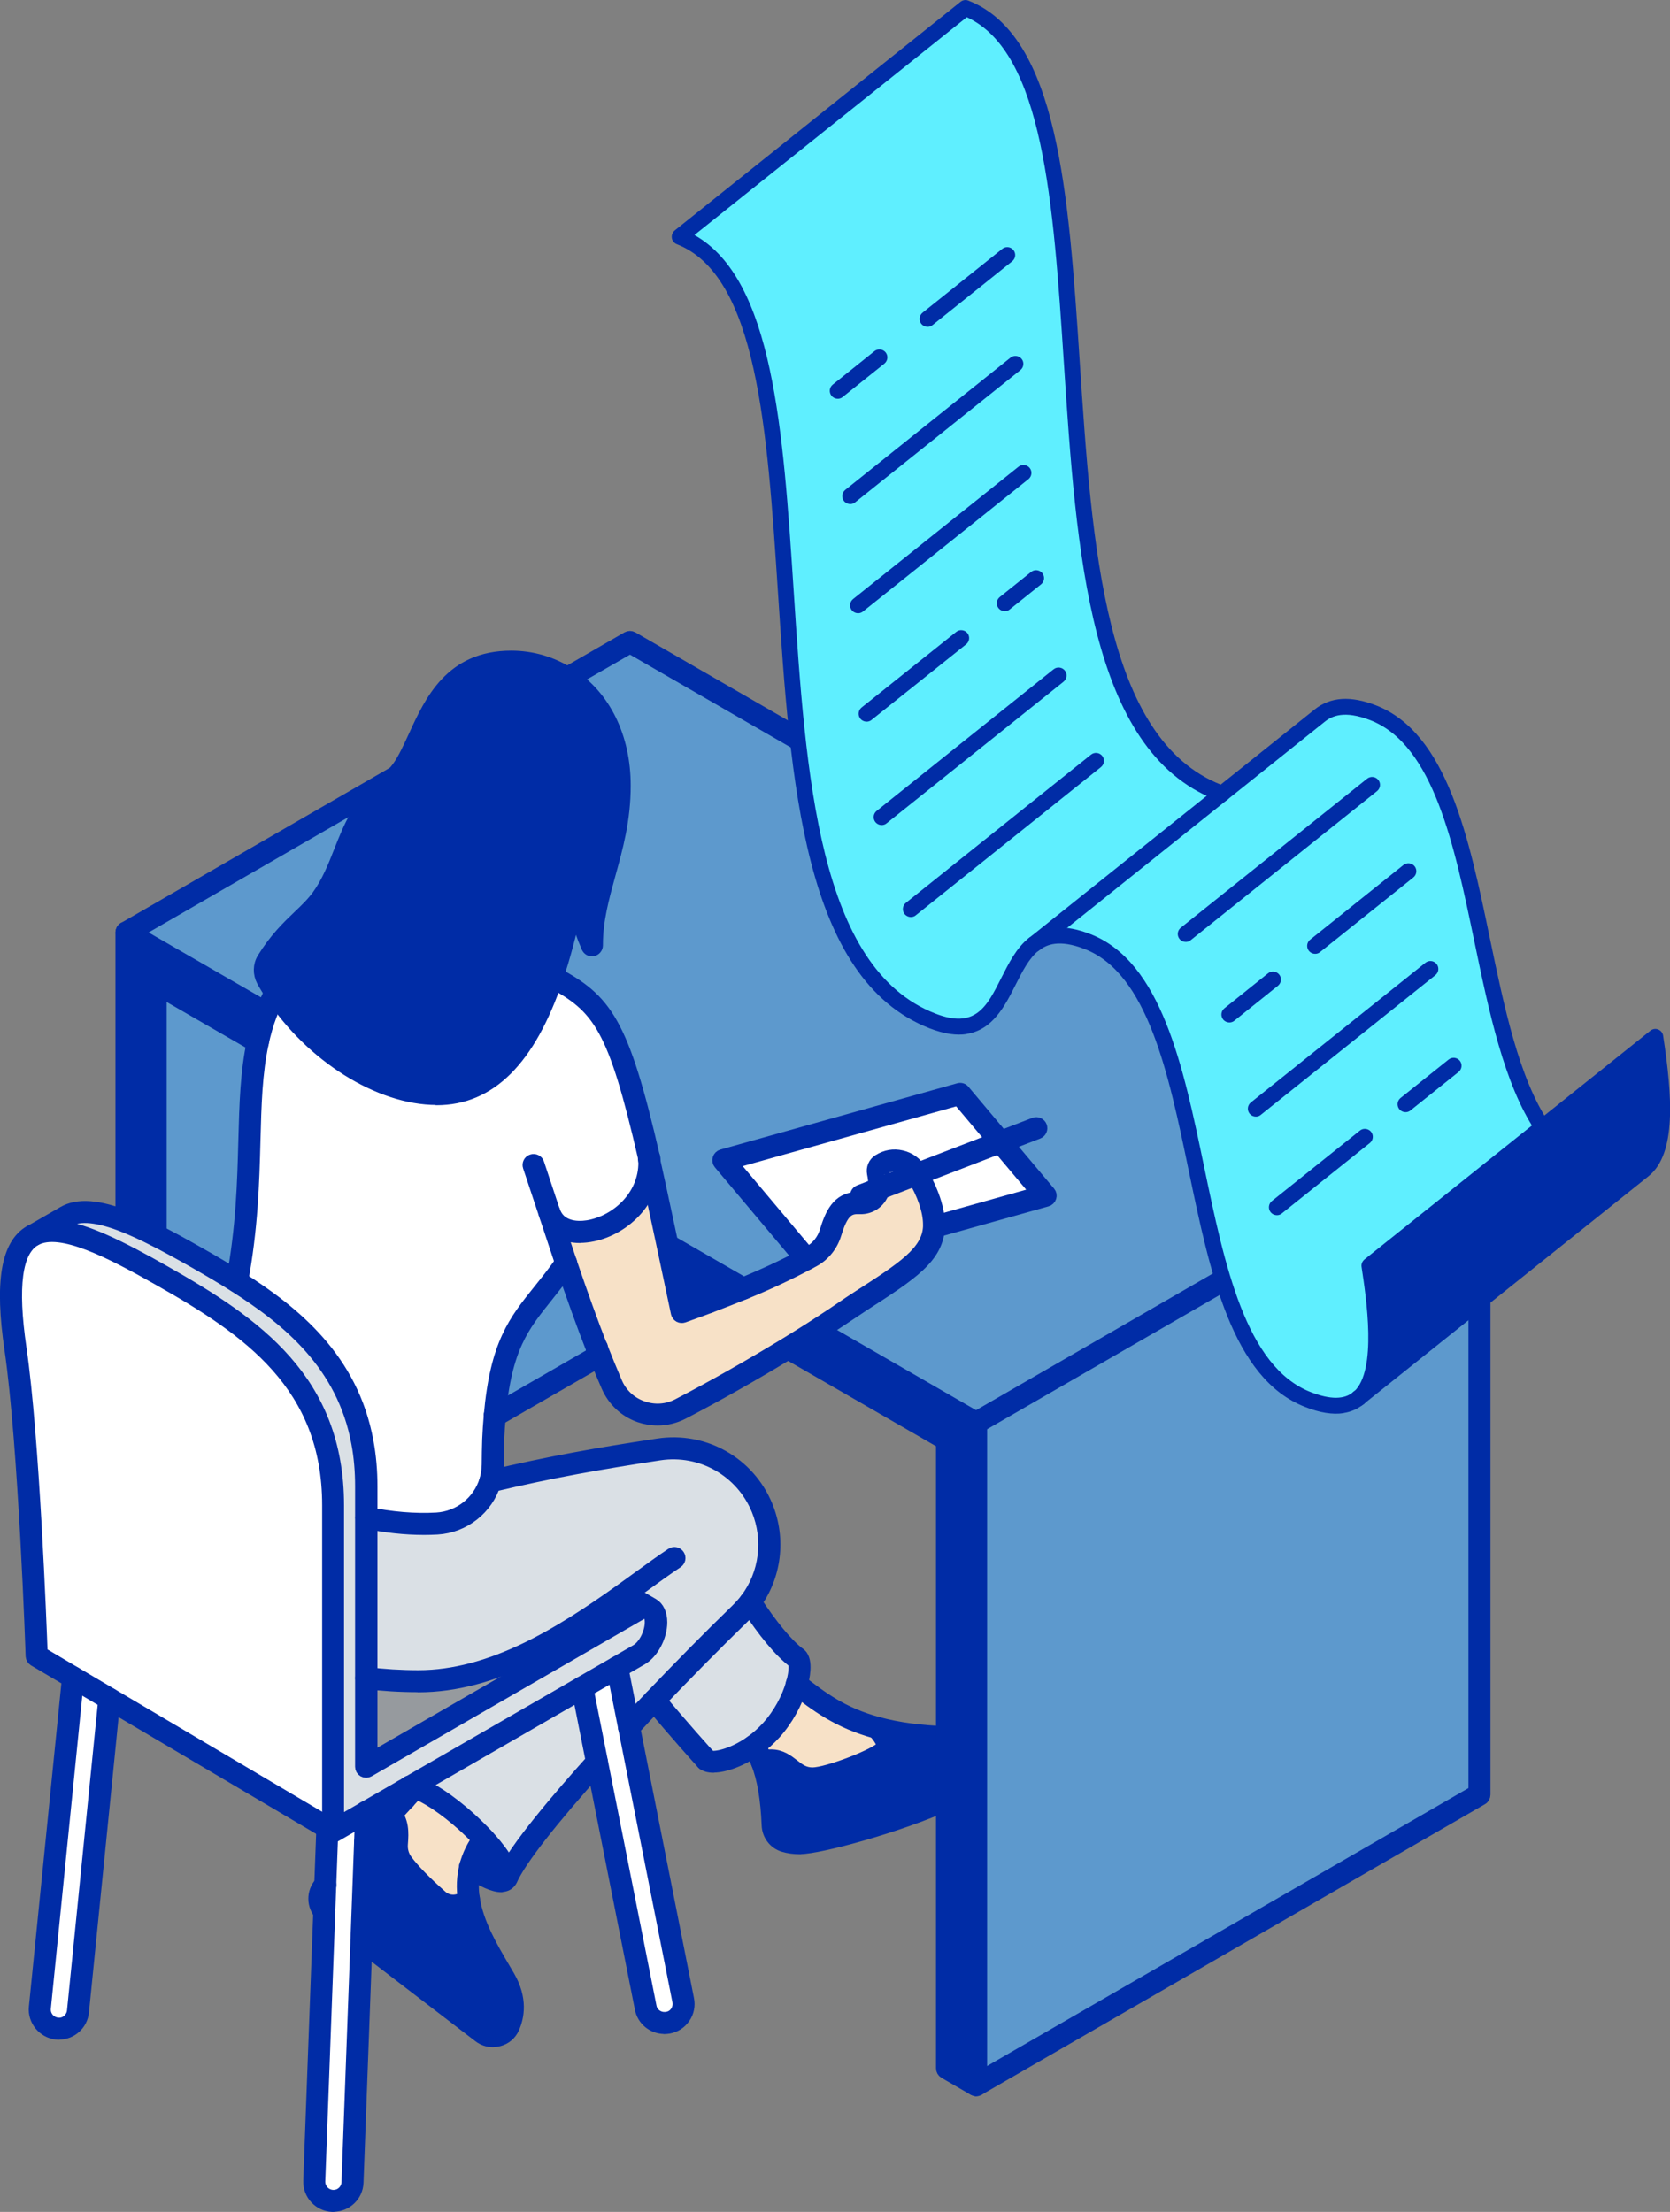 <?xml version="1.0" encoding="UTF-8"?><svg id="_レイヤー_2" xmlns="http://www.w3.org/2000/svg" viewBox="0 0 138.88 183.98"><rect x="0" y="0" width="138.88" height="183.98" fill="#808080" stroke="none"/><defs><style>.cls-1{fill:#3e71cb;}.cls-2{fill:#5fefff;}.cls-3{fill:#969a9e;}.cls-4,.cls-5{fill:#fff;}.cls-4,.cls-6{stroke-miterlimit:10;}.cls-4,.cls-6,.cls-7{stroke:#002ca6;}.cls-8{fill:#dae0e5;}.cls-6,.cls-9,.cls-7{fill:#002ca6;}.cls-6,.cls-7{stroke-width:.94px;}.cls-10{fill:#5d99cd;}.cls-11{fill:#f7e1c7;}.cls-7{stroke-linecap:round;stroke-linejoin:round;}</style></defs><g id="Page_illust"><polygon class="cls-10" points="123.04 94.18 123.04 149.27 81.17 173.44 81.17 118.36 123.04 94.18"/><path class="cls-10" d="M83.2,94.99l-3.37-4-19.68,5.51,6.92,8.23c-1.77.94-3.52,1.74-5.26,2.45l-6.24-3.6c-.59-2.77-1.1-5.16-1.58-7.22h0c-2.57-11.19-3.9-12.9-8.06-15.1.87-2.59,1.47-5.29,1.93-7.56.23,1.72.68,3.37,1.36,4.92v-.06c0-4.38,2.31-7.89,2.31-13.22,0-4.29-1.83-7.32-4.35-8.94h0s5.2-3,5.2-3l70.65,40.79-41.87,24.17-13.29-7.67c1.09-.7,2.11-1.38,3.06-2.04,4.3-2.78,6.64-4.15,6.76-6.59h0l9.25-2.59-3.75-4.47Z"/><path class="cls-5" d="M83.2,94.99l3.75,4.47-9.25,2.59h0c0-.07,0-.14,0-.21,0-1.31-.6-2.82-1.41-4.19l6.91-2.66Z"/><path class="cls-5" d="M73.12,98.88c-.16.72-.81,1.24-1.58,1.19-.07,0-.15,0-.23,0-1.25,0-1.76,1-2.21,2.46-.26.84-.83,1.56-1.61,1.99-.14.08-.28.16-.43.23l-6.92-8.23,19.68-5.51,3.37,4-6.91,2.66s-.05-.09-.08-.13c-.6-.99-1.9-1.3-2.87-.67,0,0-.01,0-.02.01-.21.14-.32.39-.27.64.08.38.12.76.11,1.1,0,.09-.02.18-.04.27Z"/><path class="cls-9" d="M78.74,144.5v5.18c-4.25,1.93-10.73,3.64-12.19,3.64-.45,0-.88-.05-1.28-.17-.59-.18-.99-.72-1.02-1.34-.07-1.79-.29-3.71-.91-5.3.26-.06.52-.09.79-.09,1.43,0,1.82,1.5,3.45,1.5,1.31,0,6.25-1.83,6.25-2.62,0-.48-.36-1.03-.86-1.58,1.54.42,3.41.7,5.77.78Z"/><path class="cls-11" d="M77.7,101.85c0,.07,0,.14,0,.21-.12,2.44-2.46,3.81-6.76,6.59-.95.66-1.98,1.34-3.06,2.04-.75.48-1.53.97-2.33,1.46-2.87,1.76-5.97,3.52-8.91,5.05-2.14,1.11-4.77.19-5.74-2.02-.42-.98-.84-1.99-1.25-3.03-.89-2.29-1.75-4.69-2.56-7.08-.47-1.39-.93-2.78-1.38-4.13,1.24,3.48,8.61.77,8.28-4.57.48,2.06,2.57,11.95,2.73,12.75.73-.26,1.45-.53,2.19-.8.96-.36,1.93-.73,2.9-1.13,1.74-.71,3.49-1.51,5.26-2.45.14-.08.28-.15.43-.23.78-.42,1.35-1.14,1.61-1.99.45-1.46.96-2.46,2.21-2.46.08,0,.16,0,.23,0,.76.05,1.42-.47,1.58-1.19l3.17-1.22c.81,1.37,1.41,2.89,1.41,4.19Z"/><path class="cls-5" d="M76.29,97.66l-3.17,1.22c.02-.08.03-.18.04-.27.01-.35-.03-.72-.11-1.1-.05-.25.06-.5.27-.64,0,0,.02,0,.02-.01.98-.63,2.27-.32,2.87.67.03.04.05.09.08.13Z"/><path class="cls-11" d="M72.97,143.72c.5.55.86,1.1.86,1.58,0,.79-4.93,2.62-6.25,2.62-1.63,0-2.02-1.5-3.45-1.5-.27,0-.53.03-.79.09-.18-.46-.39-.9-.65-1.29h0c.5-.36,1-.79,1.46-1.31,1.09-1.22,1.78-2.65,2.11-3.82,1.81,1.4,3.59,2.79,6.7,3.63Z"/><path class="cls-8" d="M66.29,137.94c.27.24.27,1.08-.03,2.15-.33,1.16-1.02,2.6-2.11,3.82-.46.51-.96.95-1.46,1.3-1.75,1.26-3.54,1.57-3.98,1.18,0,0-.02-.02-.05-.05-.33-.37-2.44-2.71-4.26-4.91,2.45-2.57,4.95-5.09,7.15-7.23.3-.29.57-.61.82-.94,1.18,1.81,2.56,3.66,3.87,4.65.01,0,.03.02.04.03Z"/><path class="cls-8" d="M51.93,132.55c-4.62,3.3-10.71,7.28-17.14,7.28-1.53,0-2.98-.09-4.33-.26v-13.34c2.05.43,4.09.59,5.87.49,2.11-.12,3.86-1.57,4.44-3.51,5-1.19,9.07-1.9,14.01-2.66,3.64-.55,7.19,1.45,8.59,4.86,1.09,2.63.68,5.61-.98,7.83-.25.33-.52.64-.82.94-2.2,2.14-4.69,4.66-7.15,7.23-.71.74-1.41,1.49-2.11,2.24l-.99-4.98,1.82-1.05c.78-.45,1.41-1.67,1.41-2.7,0-.57-.19-.97-.49-1.15l-2.13-1.23Z"/><path class="cls-1" d="M56.24,106.77l2.68,1.54c-.73.27-1.46.54-2.19.8-.17-.81-.33-1.59-.49-2.35Z"/><path class="cls-5" d="M56.81,166.36c.17.86-.38,1.72-1.25,1.87-.11.02-.21.03-.31.03-.74,0-1.41-.52-1.56-1.28l-5.28-26.63,2.91-1.68,5.49,27.69Z"/><path class="cls-8" d="M54.55,134.92c0,1.04-.63,2.25-1.41,2.7l-25.43,14.68v-27.1c0-10.07-6.57-14.76-14.22-19.09-4.72-2.67-8.58-4.54-10.72-3.37l2.71-1.56c1.19-.68,2.93-.4,5.06.45.76.3,1.57.68,2.43,1.11,1.04.52,2.13,1.13,3.28,1.78,1.19.67,2.36,1.36,3.48,2.07,5.13,3.27,9.28,7.11,10.42,13.38.21,1.13.32,2.34.32,3.64v23.33l22.67-13.09c.35-.2.66-.22.91-.08h.02c.3.18.49.59.49,1.16Z"/><path class="cls-3" d="M51.93,132.55l2.11,1.22c-.24-.13-.56-.11-.91.08l-22.67,13.09v-7.37c1.36.17,2.8.26,4.33.26,6.42,0,12.52-3.98,17.14-7.28Z"/><path class="cls-4" d="M45.71,100.93c.45,1.35.91,2.73,1.38,4.13-3.02,4.31-5.28,5.18-5.95,12.72h0c-.05.61-.1,1.26-.13,1.96-.02.7-.03,1.4-.04,2.1,0,.48-.07.95-.21,1.39-.58,1.94-2.33,3.39-4.44,3.51-1.78.1-3.81-.06-5.87-.49v-2.63c0-1.3-.11-2.51-.32-3.64-1.14-6.26-5.29-10.11-10.42-13.38,1.56-8.3.56-14.52,1.73-19.91.18-.82.4-1.61.7-2.4.22-.58.47-1.16.77-1.72,3.03,4.66,8.47,8.43,13.4,8.43s7.9-4.64,9.62-9.73c4.16,2.2,5.48,3.91,8.06,15.1h0c.33,5.34-7.04,8.05-8.28,4.57Z"/><path class="cls-9" d="M51.54,65.34c0,5.33-2.31,8.84-2.31,13.22v.06c-.68-1.55-1.13-3.2-1.36-4.92-.46,2.27-1.06,4.97-1.93,7.56-1.72,5.09-4.54,9.73-9.62,9.73s-10.37-3.78-13.4-8.43c-.25-.38-.49-.78-.71-1.18-.24-.45-.24-1,.03-1.44,1.66-2.68,3.34-3.56,4.54-5.2,1.45-1.98,1.97-4.54,3.18-6.65.8-1.39,2.07-2.32,3.07-3.52.15-.18.3-.37.44-.56,1.99-2.79,2.71-8.98,9.06-8.98,1.63,0,3.25.47,4.66,1.38,2.52,1.62,4.35,4.65,4.35,8.94Z"/><path class="cls-10" d="M49.65,112.13v.73l-8.51,4.91c.67-7.54,2.93-8.4,5.95-12.72.81,2.39,1.67,4.79,2.56,7.08Z"/><path class="cls-8" d="M48.41,140.35l1.23,6.21c-3.65,4.06-6.62,7.71-7.48,9.59.12-.56-.64-1.81-1.93-3.2-.43-.47-.92-.95-1.46-1.43-1.64-1.47-3.27-2.52-4.26-2.81-.17-.05-.31-.08-.44-.08l14.33-8.28Z"/><path class="cls-9" d="M41.96,164.61c.95,1.64.77,2.98.35,3.91-.38.85-1.48,1.1-2.22.53l-10.02-7.68.31-8.18,2.11-2.29c.57.66.6,1.41.51,2.43-.05.57.1,1.15.44,1.62.74,1.01,2,2.21,2.99,3.08.74.65,1.86.61,2.55-.07.38,2.5,1.93,4.84,2.97,6.64Z"/><path class="cls-9" d="M40.23,152.95c1.29,1.39,2.05,2.64,1.93,3.2-.01.07-.04.13-.08.18-.35.39-1.53-.07-2.98-1.05.2-.78.56-1.56,1.13-2.33Z"/><path class="cls-11" d="M39.1,155.28c-.23.9-.24,1.8-.11,2.69-.7.68-1.81.72-2.55.07-.99-.87-2.26-2.07-2.99-3.08-.34-.47-.49-1.05-.44-1.62.09-1.02.06-1.77-.51-2.43l2.02-2.2c.99.29,2.62,1.34,4.26,2.81.53.48,1.03.96,1.46,1.43-.57.77-.94,1.55-1.13,2.33Z"/><path class="cls-5" d="M34.51,148.71l-.85.92c-.12-.29-.16-.52-.12-.7l.53-.31c.13,0,.27.04.44.08Z"/><path class="cls-10" d="M10.52,77.57l22.52-13c-1.01,1.19-2.27,2.13-3.07,3.52-1.21,2.11-1.73,4.67-3.18,6.65-1.2,1.64-2.89,2.53-4.54,5.2-.27.44-.28.99-.03,1.44.22.4.45.79.71,1.18-.3.57-.55,1.14-.77,1.72l-11.62-6.71Z"/><path class="cls-5" d="M30.38,153.2l-1.05,28.33c-.03.86-.74,1.53-1.59,1.53-.02,0-.04,0-.06,0-.88-.03-1.56-.77-1.53-1.65l1.09-29.38.47.28,2.77-1.59-.09,2.49Z"/><path class="cls-5" d="M27.7,148.53v3.77l-24.65-14.57s-.59-17.53-1.76-25.56c-.83-5.67-.22-8.45,1.42-9.4l.05-.03c2.14-1.18,6.01.69,10.72,3.37,7.65,4.33,14.22,9.02,14.22,19.09v23.33Z"/><path class="cls-5" d="M27.06,156.8l-.08,2.19c-.54-.57-.57-1.48-.02-2.08l.1-.11h0Z"/><path class="cls-9" d="M81.17,118.36v55.08l-2.42-1.4v-52.27l-13.2-7.62h0c.8-.49,1.58-.98,2.33-1.46l13.29,7.67ZM56.24,106.77l2.68,1.54c.96-.36,1.93-.73,2.9-1.13l-6.24-3.6c.21,1.01.44,2.07.67,3.19ZM10.52,101.63c.76.3,1.57.68,2.43,1.11v-20.97l8.5,4.9c.18-.82.4-1.61.7-2.4l-11.62-6.71v24.06Z"/><path class="cls-10" d="M12.95,81.78l8.5,4.9c-1.17,5.39-.17,11.61-1.73,19.91-1.12-.71-2.29-1.39-3.48-2.07-1.15-.65-2.25-1.25-3.28-1.78v-20.97Z"/><path class="cls-5" d="M9.1,141.31h0s-2.61,26.01-2.61,26.01c-.08.82-.78,1.43-1.58,1.43-.05,0-.11,0-.16,0-.88-.1-1.51-.87-1.42-1.74l2.76-27.47,3.01,1.78Z"/><path class="cls-7" d="M19.71,107.04s-.05,0-.08,0c-.24-.05-.4-.28-.36-.52.83-4.39.93-8.24,1.02-11.63.08-3.08.16-5.74.71-8.3.19-.88.42-1.68.72-2.46.23-.62.5-1.22.8-1.78.11-.22.38-.3.6-.19.22.11.3.38.19.6-.28.53-.53,1.09-.75,1.67-.28.74-.5,1.5-.68,2.34-.54,2.48-.61,5.1-.69,8.13-.09,3.42-.2,7.3-1.04,11.77-.04.21-.23.36-.44.36Z"/><path class="cls-7" d="M34.79,140.28c-1.51,0-2.99-.09-4.39-.26-.24-.03-.42-.25-.39-.5.03-.24.25-.42.5-.39,1.37.17,2.81.26,4.28.26,6,0,11.66-3.46,16.88-7.2.47-.34.93-.67,1.37-.99,1.01-.73,1.97-1.43,2.8-1.98.21-.14.48-.08.62.13.14.21.08.48-.13.62-.82.54-1.77,1.23-2.77,1.96-.44.32-.9.65-1.37.99-5.34,3.83-11.14,7.37-17.4,7.37Z"/><path class="cls-7" d="M36.31,91.44c-4.77,0-10.43-3.55-13.77-8.63-.25-.39-.5-.79-.73-1.21-.32-.6-.31-1.32.04-1.89,1.02-1.65,2.05-2.64,2.96-3.51.59-.56,1.14-1.09,1.6-1.72.79-1.09,1.32-2.4,1.82-3.68.39-.98.79-2,1.33-2.93.54-.94,1.28-1.68,1.99-2.39.38-.38.78-.78,1.13-1.19.16-.19.3-.36.42-.53.47-.66.88-1.56,1.32-2.51,1.36-2.97,3.05-6.66,8.1-6.66,1.74,0,3.43.5,4.9,1.45,2.9,1.87,4.56,5.26,4.56,9.31,0,2.85-.64,5.16-1.26,7.39-.54,1.96-1.05,3.81-1.05,5.83v.06c0,.21-.15.39-.35.44-.21.04-.41-.06-.5-.26-.4-.91-.73-1.86-.98-2.85-.39,1.76-.87,3.63-1.49,5.46-2.28,6.75-5.57,10.04-10.05,10.04ZM33.37,64.86c-.38.44-.78.85-1.18,1.25-.7.7-1.36,1.36-1.85,2.2-.5.88-.89,1.86-1.27,2.82-.53,1.33-1.07,2.7-1.93,3.87-.5.69-1.09,1.25-1.7,1.84-.87.84-1.86,1.78-2.82,3.34-.18.3-.19.68-.02.99.21.39.45.78.69,1.14,3.18,4.85,8.54,8.23,13.02,8.23,4.05,0,7.06-3.09,9.2-9.43.86-2.55,1.45-5.23,1.92-7.51.04-.21.23-.36.45-.36.22,0,.4.17.43.39.13.99.34,1.96.63,2.9.2-1.37.56-2.68.94-4.04.6-2.17,1.22-4.42,1.22-7.15,0-3.8-1.47-6.84-4.15-8.56-1.32-.85-2.85-1.3-4.42-1.3-4.47,0-5.97,3.26-7.29,6.14-.45.99-.88,1.92-1.4,2.66-.14.19-.29.38-.46.59Z"/><path class="cls-7" d="M53.99,96.8c-.2,0-.39-.14-.43-.35-2.54-11.02-3.75-12.64-7.83-14.8-.22-.11-.3-.38-.19-.6.11-.22.38-.3.6-.19,4.31,2.28,5.68,4.09,8.28,15.39.06.24-.09.48-.33.53-.03,0-.07.01-.1.01Z"/><path class="cls-7" d="M54.7,118.1c-.52,0-1.04-.09-1.54-.26-1.21-.43-2.16-1.32-2.68-2.5-.43-.99-.85-2.02-1.25-3.05-.8-2.03-1.63-4.36-2.57-7.1-.33-.98-2.58-7.77-2.71-8.15-.08-.23.05-.49.28-.56.23-.08.49.05.56.28.13.38,2.37,7.17,2.7,8.15.93,2.73,1.76,5.04,2.55,7.06.4,1.02.82,2.03,1.24,3.02.41.95,1.18,1.67,2.16,2.01.98.35,2.04.28,2.96-.21,2.83-1.47,5.9-3.21,8.89-5.03.81-.5,1.59-.98,2.32-1.45,1.15-.74,2.14-1.4,3.05-2.03l.72-.47c3.71-2.39,5.75-3.71,5.85-5.78,0-.06,0-.12,0-.18,0-1.11-.48-2.52-1.35-3.96l-.08-.13c-.23-.38-.59-.64-1.02-.74-.42-.1-.86-.02-1.23.21-.01,0-.02.01-.04.02-.04.03-.08.1-.06.17.09.46.13.86.12,1.21,0,.11-.02.23-.05.35-.21.95-1.07,1.59-2.04,1.54-.07,0-.14,0-.2,0-.84,0-1.29.54-1.78,2.14-.29.96-.95,1.78-1.82,2.25,0,0-.31.17-.43.23-1.7.9-3.43,1.71-5.3,2.47-.94.38-1.89.75-2.91,1.14-.73.27-1.46.54-2.19.8-.12.04-.26.03-.37-.03-.11-.06-.19-.17-.22-.3-.19-.91-2.26-10.72-2.73-12.74-.06-.24.09-.48.33-.53.24-.06.48.09.53.33.42,1.83,2.16,10.02,2.63,12.26.56-.2,1.13-.41,1.7-.63,1.01-.38,1.96-.75,2.89-1.13,1.84-.75,3.54-1.54,5.22-2.43.11-.06.42-.23.42-.23.66-.36,1.17-.99,1.39-1.73.41-1.34.99-2.77,2.63-2.77.09,0,.18,0,.26,0,.53.03,1-.32,1.11-.84.01-.07.02-.13.03-.19.01-.28-.02-.61-.1-1-.08-.42.1-.87.47-1.1,0,0,.02-.01.04-.02.57-.36,1.24-.48,1.9-.32.67.15,1.23.56,1.58,1.15l.08.13c.95,1.58,1.47,3.15,1.47,4.42,0,.08,0,.15,0,.23-.12,2.54-2.3,3.94-6.25,6.49,0,0-2.62,1.75-3.77,2.49-.73.47-1.52.96-2.34,1.46-3,1.83-6.09,3.58-8.94,5.06-.66.34-1.4.52-2.13.52Z"/><path class="cls-7" d="M52.3,144.1c-.11,0-.22-.04-.3-.12-.18-.17-.19-.45-.02-.63.7-.75,1.4-1.5,2.11-2.24,2.33-2.44,4.8-4.95,7.16-7.24.28-.28.55-.58.78-.88,1.59-2.1,1.94-4.94.93-7.4-1.33-3.23-4.66-5.11-8.11-4.59-4.91.75-8.96,1.45-13.97,2.65-.24.06-.48-.09-.54-.33-.06-.24.09-.48.33-.54,5.04-1.2,9.11-1.91,14.05-2.66,3.86-.59,7.59,1.52,9.07,5.13,1.13,2.75.74,5.92-1.04,8.27-.26.34-.55.68-.87.99-2.35,2.29-4.81,4.78-7.14,7.22-.71.74-1.41,1.49-2.1,2.23-.09.09-.21.14-.33.14Z"/><path class="cls-7" d="M42.16,156.6c-.06,0-.12-.01-.18-.04-.22-.1-.32-.37-.22-.59,1-2.19,4.66-6.49,7.55-9.7.16-.18.45-.2.63-.03.18.16.2.45.03.63-4.09,4.55-6.65,7.83-7.4,9.48-.07.16-.24.26-.41.26Z"/><path class="cls-7" d="M33.67,150.08c-.18,0-.34-.1-.41-.28-.16-.39-.21-.71-.14-.97.06-.24.3-.39.54-.33.24.06.39.3.33.54,0,0-.03.11.1.42.09.23-.02.49-.24.58-.06.02-.11.03-.17.03Z"/><path class="cls-7" d="M41.69,156.92c-.65,0-1.6-.42-2.85-1.27-.03-.02-.05-.04-.07-.06-.08-.08-.13-.19-.13-.31,0-.25.2-.45.45-.45.1,0,.2.03.27.09,1.45.98,2.16,1.13,2.37,1.1,0-.32-.46-1.3-1.83-2.78-.43-.46-.91-.93-1.43-1.4-1.52-1.37-3.13-2.43-4.09-2.72-.14-.04-.25-.06-.34-.07-.25-.01-.43-.22-.42-.47.01-.25.22-.43.47-.42.16,0,.34.04.54.1,1.1.32,2.79,1.44,4.43,2.91.54.49,1.04.98,1.49,1.46.85.92,2.24,2.6,2.04,3.59-.03.15-.09.28-.19.39-.17.19-.41.29-.72.29Z"/><path class="cls-7" d="M59.33,146.98c-.39,0-.71-.09-.91-.27-.18-.16-.2-.45-.03-.63.16-.18.45-.2.63-.03.25.17,1.77-.03,3.42-1.21.51-.36.97-.78,1.39-1.24.92-1.02,1.65-2.35,2.01-3.64.29-1.02.22-1.6.15-1.71-.18-.16-.19-.44-.03-.62.16-.18.45-.19.63-.03.6.54.27,2,.1,2.6-.4,1.41-1.2,2.87-2.21,3.99-.46.51-.98.97-1.53,1.37-1.25.89-2.66,1.41-3.62,1.41Z"/><path class="cls-7" d="M66.29,138.38c-.09,0-.19-.03-.27-.09l-.04-.03c-1.15-.88-2.45-2.44-3.97-4.76-.13-.21-.08-.48.13-.62.21-.13.48-.08.62.13,1.45,2.21,2.71,3.74,3.77,4.54l.03.03c.2.15.24.43.09.62-.09.12-.22.18-.36.18Z"/><path class="cls-7" d="M58.72,146.83c-.11,0-.23-.04-.31-.13,0,0-.02-.02-.06-.07-.1-.1-2.35-2.59-4.27-4.93-.16-.19-.13-.47.06-.63.19-.16.47-.13.63.06,1.91,2.32,4.15,4.79,4.25,4.9l.03.04c.17.17.17.45,0,.63-.09.09-.2.13-.31.13Z"/><path class="cls-7" d="M35.24,127.2c-1.56,0-3.22-.18-4.88-.53-.24-.05-.39-.29-.34-.53.05-.24.29-.39.53-.34,1.98.42,3.97.58,5.75.48,1.88-.11,3.5-1.39,4.04-3.19.12-.41.18-.83.19-1.26,0-.71.02-1.42.04-2.11.03-.67.07-1.31.13-1.98.02-.25.24-.43.48-.41.25.02.43.24.41.48-.06.66-.1,1.29-.13,1.94-.02.69-.03,1.38-.04,2.08,0,.52-.08,1.03-.22,1.51-.64,2.16-2.59,3.7-4.84,3.83-.36.02-.73.03-1.11.03Z"/><path class="cls-7" d="M41.14,118.22s-.03,0-.04,0c-.25-.02-.43-.24-.4-.48.53-5.98,2.04-7.85,4.13-10.46.6-.75,1.22-1.52,1.89-2.48.14-.2.42-.25.62-.11.2.14.25.42.11.62-.69.98-1.35,1.8-1.93,2.53-1.99,2.48-3.44,4.27-3.94,9.98-.02.23-.22.41-.44.41Z"/><path class="cls-7" d="M48.22,102.92c-1.4,0-2.48-.66-2.92-1.84,0,0-.01-.04-.02-.05-.09-.23.02-.48.25-.57.23-.09.49.03.58.25,0,.01.02.05.02.06.58,1.54,2.44,1.27,2.99,1.15,2.28-.49,4.61-2.6,4.43-5.54,0,0,0-.02,0-.03,0-.25.2-.45.45-.45s.45.2.45.45c.21,3.42-2.48,5.88-5.13,6.44-.38.08-.74.12-1.09.12Z"/><path class="cls-7" d="M30.37,153.65c-.11,0-.22-.04-.3-.12-.18-.17-.19-.45-.03-.63l4.14-4.49c.17-.18.45-.19.63-.03.18.17.19.45.03.63l-4.14,4.49c-.09.1-.21.14-.33.14Z"/><path class="cls-7" d="M26.98,159.43c-.12,0-.23-.05-.32-.14-.72-.75-.73-1.93-.03-2.69l.1-.11c.17-.18.45-.19.63-.03.18.17.19.45.03.63l-.1.11c-.38.42-.38,1.06.01,1.47.17.18.16.46-.01.63-.09.08-.2.12-.31.12Z"/><path class="cls-7" d="M40.99,169.81c-.42,0-.83-.14-1.17-.4l-10.02-7.68c-.2-.15-.23-.43-.08-.62.15-.2.43-.23.62-.08l10.02,7.68c.25.19.58.26.89.18.29-.07.53-.27.65-.54.49-1.1.38-2.28-.33-3.51-.14-.24-.28-.48-.43-.74-1-1.7-2.24-3.81-2.59-6.06-.15-.99-.11-1.96.12-2.86.22-.87.63-1.7,1.21-2.49.15-.2.43-.24.62-.09.2.15.24.43.09.62-.51.69-.87,1.42-1.06,2.17-.2.8-.24,1.62-.1,2.51.32,2.08,1.52,4.11,2.48,5.74.15.26.3.51.44.75,1.07,1.86.79,3.37.37,4.31-.23.52-.68.9-1.24,1.04-.16.04-.32.06-.48.06Z"/><path class="cls-6" d="M37.67,158.95c-.55,0-1.09-.19-1.53-.57-1.42-1.25-2.44-2.31-3.06-3.15-.4-.55-.58-1.23-.52-1.92.09-.99.05-1.58-.4-2.1-.16-.19-.14-.47.04-.63.19-.16.47-.14.63.04.72.83.7,1.78.62,2.76-.04.48.09.95.36,1.32.57.78,1.58,1.82,2.93,3.01.56.49,1.42.47,1.95-.06.18-.17.46-.17.63,0,.17.18.17.46,0,.63-.45.44-1.04.66-1.63.66Z"/><path class="cls-7" d="M78.74,144.94s-.01,0-.02,0c-2.26-.08-4.18-.34-5.88-.79-3.18-.86-5.04-2.3-6.84-3.69l-.02-.02c-.19-.15-.23-.43-.08-.62.15-.19.43-.23.62-.08l.02.02c1.81,1.4,3.51,2.72,6.52,3.53,1.63.44,3.48.69,5.67.76.25,0,.44.21.43.46,0,.24-.21.43-.44.43Z"/><path class="cls-7" d="M66.55,153.76c-.53,0-.99-.06-1.41-.19-.76-.23-1.3-.93-1.33-1.75-.09-2.17-.37-3.85-.88-5.15-.18-.46-.38-.86-.61-1.22-.13-.21-.07-.48.14-.62.21-.13.48-.07.62.14.26.41.49.86.69,1.37.54,1.39.85,3.17.94,5.44.02.43.3.81.7.93.34.1.71.15,1.15.15,1.34,0,7.74-1.67,12.01-3.6.22-.1.49,0,.59.22.1.22,0,.49-.22.59-4.19,1.9-10.78,3.68-12.38,3.68Z"/><path class="cls-6" d="M67.58,148.36c-.99,0-1.59-.47-2.12-.88-.44-.35-.79-.62-1.33-.62-.24,0-.46.03-.69.08-.24.06-.48-.1-.53-.33-.05-.24.1-.48.33-.53.29-.07.59-.1.88-.1.84,0,1.39.43,1.88.81.47.37.88.69,1.57.69,1.22,0,5.34-1.59,5.8-2.23-.02-.22-.17-.61-.74-1.23-.17-.18-.15-.46.03-.63.18-.17.46-.15.63.03.65.72.97,1.33.97,1.88,0,.26,0,.86-2.91,2.02-1.27.5-2.99,1.04-3.78,1.04Z"/><path class="cls-7" d="M71.61,99.9c-.18,0-.35-.11-.42-.29-.09-.23.03-.49.26-.58l14.57-5.61c.23-.09.49.03.58.26.09.23-.03.49-.26.58l-14.57,5.61c-.05.02-.11.03-.16.03Z"/><path class="cls-7" d="M27.7,152.75c-.08,0-.16-.02-.23-.06l-24.65-14.57c-.13-.08-.21-.22-.22-.37,0-.18-.6-17.59-1.76-25.51-.82-5.6-.3-8.73,1.64-9.85.21-.12.49-.05.61.16.12.21.05.49-.16.61-1.56.9-1.95,3.83-1.2,8.95,1.09,7.45,1.68,23.21,1.76,25.36l24.44,14.45c.21.12.28.4.16.61-.08.14-.23.22-.38.22Z"/><path class="cls-7" d="M27.7,152.75c-.08,0-.15-.02-.22-.06-.14-.08-.22-.23-.22-.39v-27.1c0-9.96-6.62-14.53-14-18.7-4.09-2.32-8.25-4.48-10.29-3.36-.21.12-.48.04-.6-.17-.12-.21-.05-.48.17-.6l2.71-1.56c1.23-.71,2.96-.57,5.45.42.74.29,1.54.66,2.47,1.13.93.47,1.98,1.04,3.3,1.79,1.39.78,2.5,1.45,3.5,2.08,4.55,2.89,9.36,6.77,10.62,13.67.22,1.18.33,2.43.33,3.72v22.56l21.87-12.62-1.06-.61c-.21-.12-.29-.39-.16-.61.12-.21.4-.29.61-.16l2.13,1.23c.45.26.71.82.71,1.53,0,1.2-.72,2.56-1.64,3.09l-25.43,14.68c-.07.04-.15.06-.22.06ZM4.97,101.98c2.14.25,4.99,1.63,8.72,3.75,7.61,4.31,14.45,9.04,14.45,19.48v26.33l24.76-14.29c.65-.37,1.19-1.44,1.19-2.32,0-.37-.1-.66-.26-.76,0,0-.01,0-.02,0-.15-.08-.36.02-.47.08l-22.67,13.09c-.14.08-.31.08-.45,0-.14-.08-.22-.23-.22-.39v-23.33c0-1.24-.1-2.44-.31-3.56-1.2-6.57-5.84-10.3-10.23-13.08-.99-.63-2.09-1.28-3.46-2.06-1.31-.74-2.35-1.31-3.27-1.77-.9-.46-1.68-.81-2.39-1.1-2.18-.87-3.71-1.02-4.67-.47l-.71.41Z"/><path class="cls-7" d="M4.9,169.19c-.07,0-.14,0-.21-.01-1.11-.13-1.93-1.13-1.82-2.23l2.76-27.47c.02-.24.24-.43.49-.4.24.02.42.24.4.49l-2.76,27.47c-.06.63.39,1.18,1.03,1.25.63.08,1.19-.41,1.25-1.03l2.61-26c.02-.24.24-.43.49-.4.24.02.42.24.4.49l-2.61,26c-.11,1.05-.98,1.83-2.03,1.83Z"/><path class="cls-7" d="M27.73,183.51s-.06,0-.1,0c-1.11-.05-1.98-.99-1.94-2.11l1.09-29.38c0-.25.22-.44.46-.43.25,0,.44.22.43.46l-1.09,29.38c-.02.63.47,1.16,1.1,1.19.02,0,.04,0,.06,0,.61,0,1.11-.49,1.13-1.11l1.14-30.82c0-.25.22-.44.46-.43.25,0,.44.22.43.46l-1.14,30.82c-.04,1.1-.94,1.96-2.04,1.96Z"/><path class="cls-7" d="M55.25,168.71c-.97,0-1.81-.69-1.99-1.64l-5.28-26.63c-.05-.24.11-.48.35-.52.24-.05.48.11.52.35l5.28,26.63c.1.54.57.92,1.12.92.07,0,.15,0,.24-.02.29-.05.54-.21.71-.46.18-.26.24-.58.18-.89l-5.49-27.69c-.05-.24.11-.48.35-.52.24-.05.48.11.52.35l5.49,27.69c.11.54,0,1.11-.32,1.56-.31.45-.76.74-1.29.84-.14.02-.27.04-.39.04Z"/><path class="cls-7" d="M10.52,102.07c-.25,0-.45-.2-.45-.45v-24.06c0-.16.08-.31.22-.39.14-.08.31-.08.45,0l11.62,6.71c.21.12.29.4.16.61-.12.21-.39.29-.61.16l-10.96-6.33v23.29c0,.25-.2.45-.45.45Z"/><path class="cls-7" d="M12.95,103.19c-.25,0-.45-.2-.45-.45v-20.97c0-.16.08-.31.22-.39.14-.08.31-.08.45,0l8.5,4.9c.21.12.29.4.16.61-.12.21-.39.29-.61.16l-7.83-4.52v20.2c0,.25-.2.45-.45.45Z"/><path class="cls-7" d="M58.91,108.76c-.08,0-.15-.02-.22-.06l-2.68-1.54c-.21-.12-.29-.4-.16-.61.12-.21.4-.29.61-.16l2.68,1.54c.21.12.29.4.16.61-.08.14-.23.22-.39.22Z"/><path class="cls-7" d="M81.17,173.88c-.08,0-.15-.02-.22-.06l-2.42-1.4c-.14-.08-.22-.23-.22-.39v-52.01l-12.98-7.49c-.21-.12-.29-.4-.16-.61.12-.21.4-.29.61-.16l13.2,7.62c.14.08.22.23.22.39v52.01l1.53.89v-54.05l-13.07-7.55c-.21-.12-.29-.4-.16-.61.12-.21.4-.29.61-.16l13.29,7.67c.14.08.22.23.22.39v55.08c0,.16-.08.31-.22.39-.07.04-.15.06-.22.06Z"/><path class="cls-7" d="M61.81,107.63c-.08,0-.15-.02-.22-.06l-6.24-3.6c-.21-.12-.29-.4-.16-.61.12-.21.4-.29.61-.16l6.24,3.6c.21.12.29.4.16.61-.08.14-.23.22-.39.22Z"/><path class="cls-7" d="M10.52,78.01c-.15,0-.3-.08-.39-.22-.12-.21-.05-.49.16-.61l22.52-13c.21-.12.49-.05.61.16.12.21.05.49-.16.61l-22.52,13c-.07.04-.15.06-.22.06Z"/><path class="cls-7" d="M81.17,173.88c-.15,0-.3-.08-.39-.22-.12-.21-.05-.49.16-.61l41.65-24.05v-54.57L52.39,53.91l-4.98,2.87c-.21.12-.49.05-.61-.16-.12-.21-.05-.49.16-.61l5.2-3c.14-.08.31-.08.45,0l70.65,40.79c.14.08.22.23.22.39v55.08c0,.16-.08.31-.22.39l-41.87,24.17c-.07.04-.15.06-.22.06Z"/><path class="cls-7" d="M81.17,118.8c-.15,0-.3-.08-.39-.22-.12-.21-.05-.49.16-.61l41.87-24.17c.21-.12.49-.05.61.16.12.21.05.49-.16.61l-41.87,24.17c-.07.04-.15.06-.22.06Z"/><path class="cls-7" d="M41.14,118.22c-.25,0-.45-.2-.45-.45,0-.18.1-.33.25-.4l8.26-4.77v-.47c0-.25.2-.45.45-.45s.45.2.45.45v.73c0,.16-.08.31-.22.39l-8.51,4.91c-.07.04-.14.06-.22.06Z"/><path class="cls-7" d="M67.07,105.18c-.13,0-.25-.05-.34-.16l-6.92-8.23c-.1-.12-.13-.27-.08-.42.04-.14.16-.26.31-.3l19.68-5.51c.17-.05.35,0,.46.14l7.12,8.47c.1.12.13.27.08.42-.04.14-.16.26-.31.3l-9.25,2.59c-.24.07-.48-.07-.55-.31-.07-.24.07-.48.31-.55l8.59-2.41-6.49-7.72-18.74,5.25,6.47,7.7c.16.19.13.47-.05.63-.08.07-.19.1-.29.1Z"/><path class="cls-9" d="M128.27,93.75l9.38-7.5c.62,4.04,1.21,9.33-.96,11.07l-23.65,18.92c2.02-1.84,1.44-6.99.83-10.96l14.41-11.53Z"/><path class="cls-2" d="M113,116.26c-.87.77-2.22.94-4.25.15-11.42-4.46-7.12-33.71-18.31-38.08-2.08-.81-3.43-.57-4.41.19l23.73-18.99c.99-.79,2.34-1.05,4.47-.23,9.48,3.7,7.85,25.22,14.05,34.45l-14.41,11.53c.6,3.97,1.18,9.12-.83,10.96l-.04.03Z"/><path class="cls-2" d="M101.65,66.01l-15.67,12.54c-2.79,2.23-2.62,8.64-8.44,6.37-19.08-7.45-5.97-59.34-21.02-65.22L80.3.66c15.05,5.88,1.96,57.73,21.02,65.22.11.04.22.08.33.12Z"/><path class="cls-9" d="M80.39,86.01c-.84.13-1.85,0-3.09-.48-10.49-4.1-11.57-20.5-12.61-36.36-.89-13.5-1.72-26.25-8.41-28.86-.22-.09-.38-.28-.41-.52s.06-.47.24-.62L79.88.15c.19-.15.43-.19.65-.1,7.48,2.92,8.34,16.07,9.26,30,1.02,15.44,2.07,31.41,11.77,35.23.1.04.2.08.3.11.35.12.53.5.41.84-.12.35-.5.53-.84.41-.12-.04-.23-.08-.36-.13-10.48-4.12-11.56-20.52-12.6-36.37-.87-13.26-1.7-25.79-8.07-28.71l-22.65,18.12c6.56,3.67,7.38,16.25,8.25,29.53,1.01,15.45,2.06,31.43,11.77,35.22,3.35,1.31,4.3-.57,5.5-2.96.62-1.22,1.25-2.49,2.28-3.31.29-.23.7-.18.93.1.23.29.18.7-.1.93-.8.64-1.35,1.72-1.93,2.87-.87,1.72-1.89,3.74-4.07,4.07Z"/><path class="cls-9" d="M111.74,117.54c-.91.14-1.99-.03-3.22-.52-6.07-2.37-7.9-11.17-9.67-19.68-1.67-8.04-3.4-16.36-8.64-18.4-2.17-.85-3.19-.35-3.77.09-.29.22-.71.17-.93-.12-.22-.29-.17-.71.12-.93,1.31-1.01,2.96-1.1,5.06-.28,5.9,2.31,7.71,10.98,9.45,19.37,1.7,8.16,3.46,16.61,8.86,18.72,1.63.64,2.83.63,3.57-.03.27-.24.69-.22.93.06.24.27.22.69-.06.93-.48.42-1.05.68-1.7.78Z"/><path class="cls-9" d="M113.14,116.89c-.22.03-.45-.04-.6-.22-.23-.27-.21-.68.06-.92,1.94-1.77,1.02-7.8.63-10.37-.04-.23.06-.47.24-.62l23.78-19.03c.19-.15.43-.19.65-.1.22.09.38.28.41.52.76,4.96,1.13,9.81-1.21,11.68l-23.65,18.92c-.09.08-.2.12-.31.14ZM114.58,105.55c.46,3.08.75,6.1.3,8.36l21.39-17.11c1.81-1.45,1.31-6.35.89-9.31l-22.58,18.07Z"/><path class="cls-9" d="M113.1,116.91c-.23.04-.47-.05-.62-.25-.22-.29-.17-.71.12-.93l.04-.03c.29-.22.71-.17.93.12.22.29.17.71-.12.93l-.03.03c-.09.07-.2.11-.3.13Z"/><path class="cls-9" d="M113,117c-.22.03-.46-.05-.61-.23-.23-.28-.19-.7.09-.93l.1-.08c.28-.23.7-.19.93.09.23.28.19.7-.09.93l-.1.08c-.1.08-.21.13-.32.14Z"/><path class="cls-9" d="M128.37,94.4c-.28.04-.54-.09-.68-.33-2.61-3.91-3.87-9.94-5.08-15.76-1.67-8.04-3.4-16.35-8.64-18.4-2.2-.86-3.23-.34-3.81.13l-23.78,19.03c-.28.23-.7.18-.93-.1-.23-.29-.18-.7.1-.93l23.78-19.03c1.32-1.05,2.99-1.16,5.12-.33,5.9,2.31,7.71,10.98,9.45,19.36,1.19,5.72,2.42,11.64,4.91,15.34.05.08.09.17.11.27.06.36-.19.7-.55.76Z"/><path class="cls-9" d="M69.77,33.16c-.23.03-.46-.05-.62-.24-.23-.29-.18-.7.1-.93l3.47-2.78c.29-.23.7-.18.93.1.23.29.18.7-.1.93l-3.47,2.78c-.09.08-.2.12-.31.14Z"/><path class="cls-9" d="M77.24,27.18c-.23.03-.46-.05-.62-.24-.23-.29-.18-.7.1-.93l6.63-5.31c.29-.23.7-.18.93.1.23.29.18.7-.1.93l-6.63,5.31c-.09.08-.2.12-.31.14Z"/><path class="cls-9" d="M70.81,41.92c-.23.03-.46-.05-.62-.24-.23-.29-.18-.7.1-.93l13.74-11c.29-.23.7-.18.93.1.23.29.18.7-.1.93l-13.74,11c-.09.08-.2.12-.31.14Z"/><path class="cls-9" d="M71.46,51c-.23.03-.46-.05-.62-.24-.23-.29-.18-.7.1-.93l13.76-11.01c.28-.23.7-.18.93.1.23.29.18.7-.1.93l-13.76,11.01c-.09.08-.2.12-.31.14Z"/><path class="cls-9" d="M72.17,60.02c-.23.03-.46-.05-.62-.24-.23-.29-.18-.7.1-.93l7.87-6.29c.28-.23.7-.18.93.1.23.29.18.7-.1.93l-7.87,6.29c-.09.08-.2.12-.31.14Z"/><path class="cls-9" d="M83.66,50.83c-.23.03-.46-.05-.62-.24-.23-.29-.18-.7.1-.93l2.61-2.09c.28-.23.7-.18.93.1.23.29.18.7-.1.93l-2.61,2.09c-.09.08-.2.12-.31.14Z"/><path class="cls-9" d="M73.42,68.62c-.23.03-.46-.05-.62-.24-.23-.29-.18-.7.1-.93l14.72-11.78c.29-.23.7-.18.93.1.23.29.18.7-.1.93l-14.72,11.78c-.09.08-.2.12-.31.14Z"/><path class="cls-9" d="M75.85,76.27c-.23.03-.46-.05-.62-.24-.23-.29-.18-.7.1-.93l15.4-12.33c.29-.23.7-.18.93.1.23.29.18.7-.1.93l-15.4,12.33c-.09.08-.2.12-.31.14Z"/><path class="cls-9" d="M98.71,78.34c-.23.03-.46-.05-.62-.24-.23-.29-.18-.7.1-.93l15.5-12.4c.29-.23.7-.18.93.1.23.29.18.7-.1.93l-15.5,12.4c-.09.08-.2.12-.31.14Z"/><path class="cls-9" d="M102.34,85.04c-.23.03-.46-.05-.62-.24-.23-.29-.18-.7.1-.93l3.63-2.91c.28-.23.7-.18.93.1.23.29.18.7-.1.93l-3.63,2.91c-.09.08-.2.12-.31.14Z"/><path class="cls-9" d="M109.47,79.33c-.23.03-.46-.05-.62-.24-.23-.29-.18-.7.1-.93l7.76-6.21c.29-.23.7-.18.93.1.23.29.18.7-.1.93l-7.76,6.21c-.09.08-.2.12-.31.14Z"/><path class="cls-9" d="M104.54,92.87c-.23.03-.46-.05-.62-.24-.23-.29-.18-.7.1-.93l14.52-11.62c.29-.23.7-.18.93.1.23.29.18.7-.1.93l-14.52,11.62c-.09.08-.2.12-.31.14Z"/><path class="cls-9" d="M106.29,101.07c-.23.03-.46-.05-.62-.24-.23-.29-.18-.7.1-.93l7.32-5.86c.28-.23.7-.18.93.1.23.29.18.7-.1.93l-7.32,5.86c-.09.08-.2.12-.31.14Z"/><path class="cls-9" d="M116.99,92.5c-.23.03-.46-.05-.62-.24-.23-.29-.18-.7.1-.93l4-3.2c.29-.23.7-.18.93.1.23.29.18.7-.1.93l-4,3.2c-.09.08-.2.12-.31.14Z"/></g></svg>
